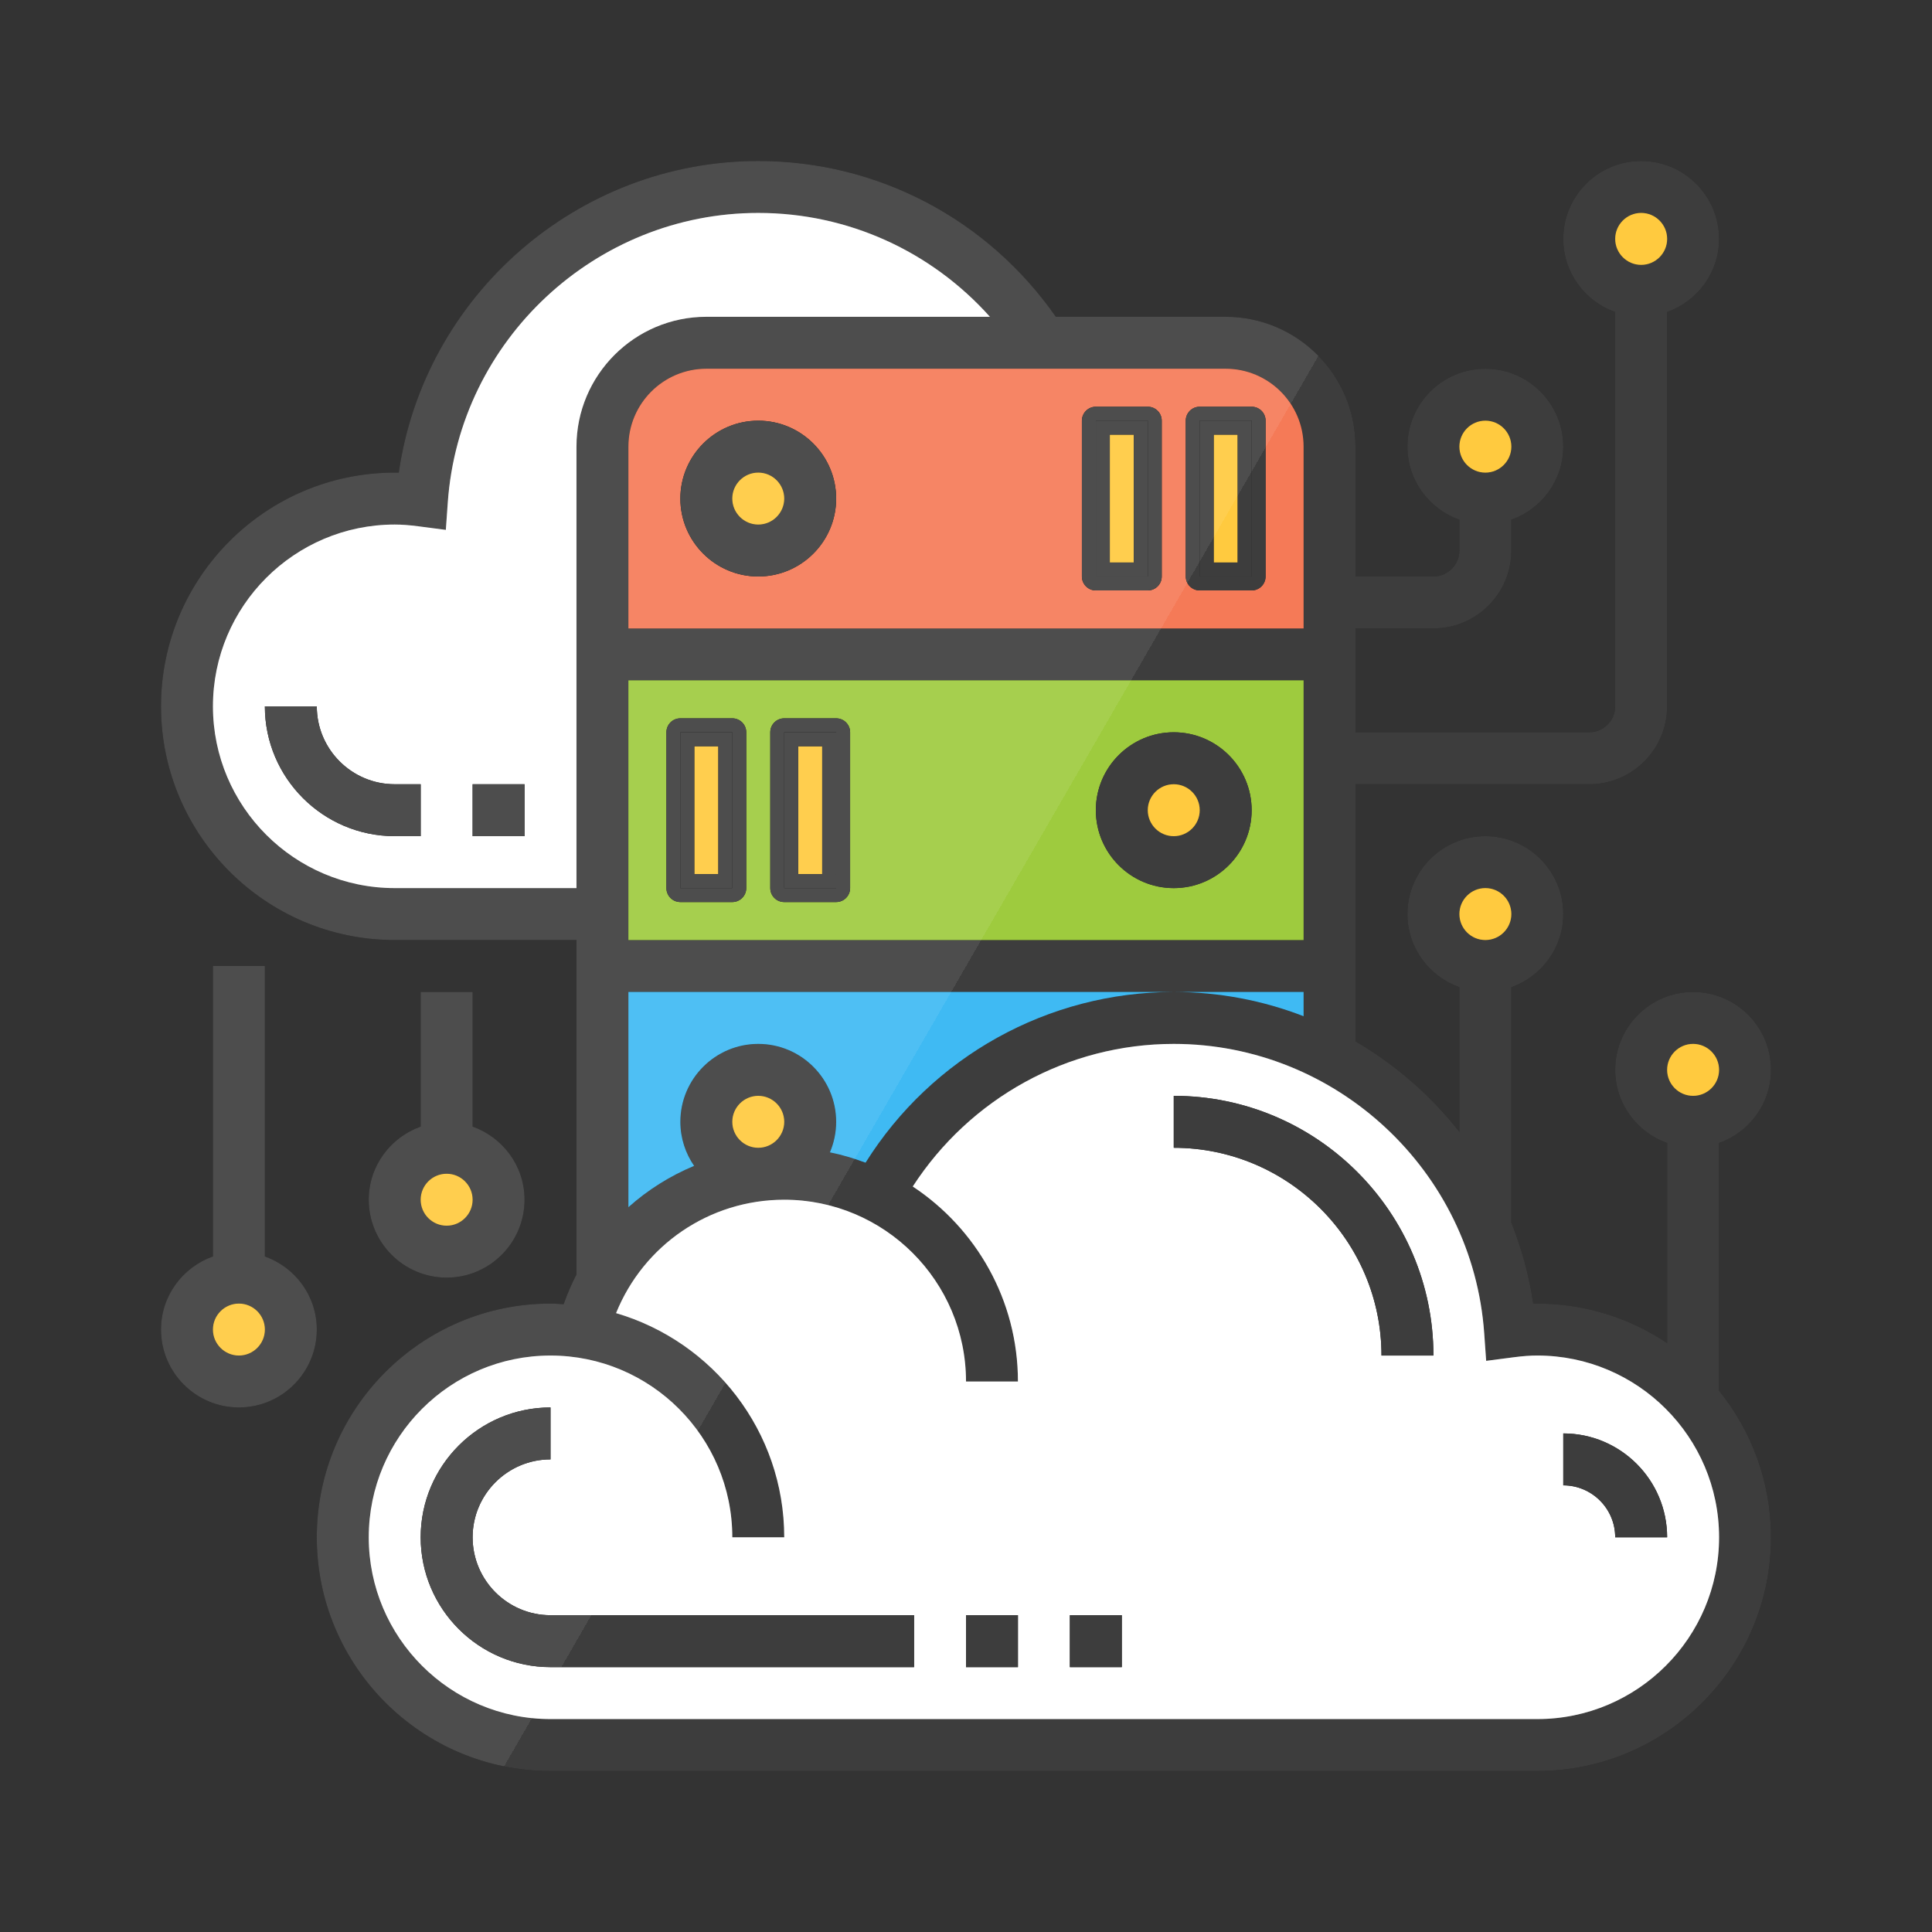 <?xml version="1.0" encoding="UTF-8"?>
<!-- Generator: Adobe Illustrator 16.0.5, SVG Export Plug-In . SVG Version: 6.00 Build 0)  -->
<svg xmlns="http://www.w3.org/2000/svg" xmlns:xlink="http://www.w3.org/1999/xlink" x="0px" y="0px" width="240px" height="240px" viewBox="0 0 240 240" xml:space="preserve">
<rect x="0" y="0" width="240" height="240" fill="#333333" stroke="none"/>
<g id="Layer_14">
</g>
<g id="Layer_55">
</g>
<g id="Layer_54">
</g>
<g id="Layer_60">
</g>
<g id="Layer_70">
</g>
<g id="Layer_61">
</g>
<g id="Layer_62">
</g>
<g id="Layer_63">
</g>
<g id="Layer_64">
</g>
<g id="Layer_65">
</g>
<g id="Layer_66">
</g>
<g id="Layer_67">
</g>
<g id="Layer_52">
</g>
<g id="Layer_52_copy">
</g>
<g id="Layer_50">
</g>
<g id="Layer_51">
</g>
<g id="Layer_22">
</g>
<g id="Layer_4">
</g>
<g id="Layer_2">
</g>
<g id="Layer_12">
</g>
<g id="Layer_25">
</g>
<g id="Layer_10">
</g>
<g id="Layer_12_copy">
</g>
<g id="Layer_11">
</g>
<g id="Layer_10_copy">
</g>
<g id="Layer_13">
</g>
<g id="Layer_15">
</g>
<g id="Layer_16">
</g>
<g id="Layer_17">
	<g id="Layer_18_1_">
	</g>
</g>
<g id="Layer_17_copy">
	<g id="Layer_18_copy">
	</g>
</g>
<g id="Layer_17_copy_2">
	<g id="Layer_18_copy_2">
		<g id="Layer_20_1_">
		</g>
		<g id="Layer_56">
		</g>
	</g>
</g>
<g id="Layer_17_copy_3">
	<g id="Layer_18_copy_3">
	</g>
</g>
<g id="Layer_72">
</g>
<g id="Layer_72_copy">
</g>
<g id="Layer_74">
</g>
<g id="Layer_81">
	<g>
		<path d="M32.903,156.078V120h-6.451v36.078c-3.746,1.335-6.452,4.884-6.452,9.083c0,5.336,4.342,9.678,9.678,9.678    c5.335,0,9.677-4.342,9.677-9.678C39.354,160.962,36.648,157.413,32.903,156.078z M29.678,168.388    c-1.778,0-3.226-1.449-3.226-3.227s1.447-3.226,3.226-3.226c1.776,0,3.226,1.448,3.226,3.226S31.454,168.388,29.678,168.388z"></path>
		
			<linearGradient id="SVGID_1_" gradientUnits="userSpaceOnUse" x1="-34.717" y1="-5004.448" x2="206.078" y2="-5143.472" gradientTransform="matrix(1 0 0 -1 -0.055 -4894.422)">
			<stop offset="0.5" style="stop-color:#FFFFFF"></stop>
			<stop offset="0.5" style="stop-color:#FFFFFF;stop-opacity:0.8"></stop>
		</linearGradient>
		<path opacity="0.3" fill="url(#SVGID_1_)" d="M32.903,156.078V120h-6.451v36.078    c-3.746,1.335-6.452,4.884-6.452,9.083c0,5.336,4.342,9.678,9.678,9.678c5.335,0,9.677-4.342,9.677-9.678    C39.354,160.962,36.648,157.413,32.903,156.078z M29.678,168.388c-1.778,0-3.226-1.449-3.226-3.227s1.447-3.226,3.226-3.226    c1.776,0,3.226,1.448,3.226,3.226S31.454,168.388,29.678,168.388z"></path>
		<path fill="#FFB902" d="M29.678,161.936c-1.778,0-3.226,1.448-3.226,3.226s1.447,3.227,3.226,3.227    c1.776,0,3.226-1.449,3.226-3.227S31.454,161.936,29.678,161.936z"></path>
		
			<linearGradient id="SVGID_2_" gradientUnits="userSpaceOnUse" x1="-42.478" y1="-5017.894" x2="198.317" y2="-5156.917" gradientTransform="matrix(1 0 0 -1 -0.055 -4894.422)">
			<stop offset="0.5" style="stop-color:#FFFFFF"></stop>
			<stop offset="0.5" style="stop-color:#FFFFFF;stop-opacity:0.8"></stop>
		</linearGradient>
		<path opacity="0.3" fill="url(#SVGID_2_)" d="M29.678,161.936c-1.778,0-3.226,1.448-3.226,3.226    s1.447,3.227,3.226,3.227c1.776,0,3.226-1.449,3.226-3.227S31.454,161.936,29.678,161.936z"></path>
		<path d="M52.259,123.226v16.723c-3.746,1.336-6.452,4.885-6.452,9.084c0,5.336,4.342,9.678,9.678,9.678    c5.335,0,9.677-4.342,9.677-9.678c0-4.199-2.707-7.748-6.451-9.084v-16.723H52.259z M55.484,152.258    c-1.778,0-3.226-1.448-3.226-3.226s1.447-3.225,3.226-3.225c1.777,0,3.226,1.447,3.226,3.225S57.262,152.258,55.484,152.258z"></path>
		
			<linearGradient id="SVGID_3_" gradientUnits="userSpaceOnUse" x1="-25.471" y1="-4988.435" x2="215.325" y2="-5127.459" gradientTransform="matrix(1 0 0 -1 -0.055 -4894.422)">
			<stop offset="0.5" style="stop-color:#FFFFFF"></stop>
			<stop offset="0.5" style="stop-color:#FFFFFF;stop-opacity:0.8"></stop>
		</linearGradient>
		<path opacity="0.3" fill="url(#SVGID_3_)" d="M52.259,123.226v16.723    c-3.746,1.336-6.452,4.885-6.452,9.084c0,5.336,4.342,9.678,9.678,9.678c5.335,0,9.677-4.342,9.677-9.678    c0-4.199-2.707-7.748-6.451-9.084v-16.723H52.259z M55.484,152.258c-1.778,0-3.226-1.448-3.226-3.226s1.447-3.225,3.226-3.225    c1.777,0,3.226,1.447,3.226,3.225S57.262,152.258,55.484,152.258z"></path>
		<path fill="#FFB902" d="M55.484,145.808c-1.778,0-3.226,1.447-3.226,3.225s1.447,3.226,3.226,3.226    c1.777,0,3.226-1.448,3.226-3.226S57.262,145.808,55.484,145.808z"></path>
		
			<linearGradient id="SVGID_4_" gradientUnits="userSpaceOnUse" x1="-29.043" y1="-4994.623" x2="211.752" y2="-5133.646" gradientTransform="matrix(1 0 0 -1 -0.055 -4894.422)">
			<stop offset="0.5" style="stop-color:#FFFFFF"></stop>
			<stop offset="0.5" style="stop-color:#FFFFFF;stop-opacity:0.8"></stop>
		</linearGradient>
		<path opacity="0.3" fill="url(#SVGID_4_)" d="M55.484,145.808c-1.778,0-3.226,1.447-3.226,3.225    s1.447,3.226,3.226,3.226c1.777,0,3.226-1.448,3.226-3.226S57.262,145.808,55.484,145.808z"></path>
		<path d="M213.55,141.987c3.744-1.335,6.45-4.884,6.45-9.084c0-5.336-4.341-9.678-9.677-9.678s-9.678,4.342-9.678,9.678    c0,4.2,2.708,7.749,6.452,9.084v24.858c-4.616-3.097-10.165-4.91-16.13-4.91c-0.166,0-0.336,0-0.505,0.003    c-0.505-3.513-1.456-6.871-2.72-10.067v-29.238c3.744-1.336,6.452-4.884,6.452-9.084c0-5.336-4.342-9.678-9.68-9.678    c-5.334,0-9.677,4.342-9.677,9.678c0,4.2,2.707,7.748,6.453,9.084v17.971c-3.55-4.52-7.93-8.342-12.904-11.242V97.42h29.032    c5.336,0,9.678-4.342,9.678-9.677V38.762c3.746-1.336,6.452-4.884,6.452-9.084c0-5.336-4.342-9.678-9.678-9.678    c-5.335,0-9.677,4.342-9.677,9.678c0,4.2,2.706,7.748,6.45,9.084v48.981c0,1.775-1.447,3.225-3.226,3.225h-29.032V78.064h9.678    c5.336,0,9.678-4.342,9.678-9.678v-3.819c3.744-1.336,6.452-4.883,6.452-9.084c0-5.335-4.342-9.677-9.68-9.677    c-5.334,0-9.677,4.342-9.677,9.677c0,4.201,2.707,7.748,6.453,9.084v3.819c0,1.778-1.45,3.226-3.227,3.226h-9.678V55.483    c0-8.893-7.234-16.129-16.129-16.129h-21.093C122.7,27.236,109.049,20,94.193,20C71.71,20,52.69,36.759,49.538,58.712    c-0.17-0.002-0.338-0.002-0.506-0.002C33.026,58.71,20,71.736,20,87.743c0,16.006,13.026,29.031,29.032,29.031h22.58v41.539    c-0.609,1.187-1.145,2.422-1.594,3.706c-0.541-0.032-1.08-0.084-1.632-0.084c-16.007,0-29.032,13.026-29.032,29.032    S52.38,220,68.387,220h122.581C206.976,220,220,206.974,220,190.968c0-6.89-2.425-13.223-6.45-18.206V141.987z M203.872,26.451    c1.777,0,3.226,1.448,3.226,3.227c0,1.776-1.448,3.226-3.226,3.226c-1.778,0-3.227-1.449-3.227-3.226    C200.646,27.899,202.094,26.451,203.872,26.451z M184.516,52.259c1.778,0,3.228,1.447,3.228,3.225s-1.449,3.227-3.228,3.227    c-1.776,0-3.224-1.449-3.224-3.227S182.739,52.259,184.516,52.259z M210.323,129.677c1.777,0,3.227,1.449,3.227,3.227    c0,1.778-1.449,3.226-3.227,3.226s-3.226-1.447-3.226-3.226C207.098,131.126,208.546,129.677,210.323,129.677z M184.516,110.323    c1.778,0,3.228,1.447,3.228,3.226c0,1.777-1.449,3.226-3.228,3.226c-1.776,0-3.224-1.448-3.224-3.226    C181.292,111.771,182.739,110.323,184.516,110.323z M152.259,45.807c5.335,0,9.677,4.342,9.677,9.677v22.581H78.064V55.483    c0-5.335,4.342-9.677,9.679-9.677H152.259z M94.193,129.677c-5.335,0-9.677,4.342-9.677,9.679c0,2.032,0.635,3.916,1.709,5.474    c-3,1.249-5.758,2.984-8.161,5.132v-26.735h67.743h16.128v3.011c-5.024-1.942-10.468-3.011-16.128-3.011    c-15.633,0-30.049,8.062-38.285,21.207c-1.432-0.532-2.903-0.98-4.429-1.284c0.5-1.167,0.777-2.448,0.777-3.793    C103.871,134.019,99.528,129.677,94.193,129.677z M97.42,139.355c0,1.778-1.449,3.226-3.227,3.226    c-1.776,0-3.225-1.447-3.225-3.226c0-1.777,1.448-3.227,3.225-3.227C95.971,136.129,97.42,137.578,97.42,139.355z M78.064,116.774    V84.517h83.871v32.258H78.064z M49.032,110.323c-12.451,0-22.58-10.13-22.58-22.58c0-12.452,10.129-22.582,22.58-22.582    c0.877,0,1.816,0.067,2.959,0.22l3.393,0.442l0.242-3.417c1.423-20.161,18.361-35.955,38.567-35.955    c11.146,0,21.498,4.761,28.781,12.903H87.743c-8.895,0-16.131,7.236-16.131,16.129v54.84H49.032z M190.968,213.549H68.387    c-12.451,0-22.58-10.128-22.58-22.581c0-12.451,10.129-22.58,22.58-22.58c12.452,0,22.582,10.129,22.582,22.58h6.451    c0-13.18-8.839-24.318-20.892-27.848c3.407-8.424,11.562-14.088,20.892-14.088c12.45,0,22.581,10.129,22.581,22.581h6.45    c0-10.113-5.202-19.022-13.066-24.223c7.108-10.962,19.229-17.714,32.423-17.714c20.205,0,37.145,15.795,38.567,35.956    l0.242,3.416l3.394-0.442c1.142-0.151,2.08-0.219,2.957-0.219c12.453,0,22.582,10.129,22.582,22.58    C213.55,203.421,203.421,213.549,190.968,213.549z"></path>
		
			<linearGradient id="SVGID_5_" gradientUnits="userSpaceOnUse" x1="3.043" y1="-4939.048" x2="243.838" y2="-5078.071" gradientTransform="matrix(1 0 0 -1 -0.055 -4894.422)">
			<stop offset="0.5" style="stop-color:#FFFFFF"></stop>
			<stop offset="0.5" style="stop-color:#FFFFFF;stop-opacity:0.8"></stop>
		</linearGradient>
		<path opacity="0.3" fill="url(#SVGID_5_)" d="M213.55,141.987c3.744-1.335,6.45-4.884,6.45-9.084    c0-5.336-4.341-9.678-9.677-9.678s-9.678,4.342-9.678,9.678c0,4.2,2.708,7.749,6.452,9.084v24.858    c-4.616-3.097-10.165-4.91-16.13-4.91c-0.166,0-0.336,0-0.505,0.003c-0.505-3.513-1.456-6.871-2.72-10.067v-29.238    c3.744-1.336,6.452-4.884,6.452-9.084c0-5.336-4.342-9.678-9.68-9.678c-5.334,0-9.677,4.342-9.677,9.678    c0,4.2,2.707,7.748,6.453,9.084v17.971c-3.55-4.52-7.93-8.342-12.904-11.242V97.42h29.032c5.336,0,9.678-4.342,9.678-9.677V38.762    c3.746-1.336,6.452-4.884,6.452-9.084c0-5.336-4.342-9.678-9.678-9.678c-5.335,0-9.677,4.342-9.677,9.678    c0,4.2,2.706,7.748,6.45,9.084v48.981c0,1.775-1.447,3.225-3.226,3.225h-29.032V78.064h9.678c5.336,0,9.678-4.342,9.678-9.678    v-3.819c3.744-1.336,6.452-4.883,6.452-9.084c0-5.335-4.342-9.677-9.68-9.677c-5.334,0-9.677,4.342-9.677,9.677    c0,4.201,2.707,7.748,6.453,9.084v3.819c0,1.778-1.45,3.226-3.227,3.226h-9.678V55.483c0-8.893-7.234-16.129-16.129-16.129    h-21.093C122.7,27.236,109.049,20,94.193,20C71.71,20,52.69,36.759,49.538,58.712c-0.17-0.002-0.338-0.002-0.506-0.002    C33.026,58.71,20,71.736,20,87.743c0,16.006,13.026,29.031,29.032,29.031h22.58v41.539c-0.609,1.187-1.145,2.422-1.594,3.706    c-0.541-0.032-1.08-0.084-1.632-0.084c-16.007,0-29.032,13.026-29.032,29.032S52.38,220,68.387,220h122.581    C206.976,220,220,206.974,220,190.968c0-6.89-2.425-13.223-6.45-18.206V141.987z M203.872,26.451c1.777,0,3.226,1.448,3.226,3.227    c0,1.776-1.448,3.226-3.226,3.226c-1.778,0-3.227-1.449-3.227-3.226C200.646,27.899,202.094,26.451,203.872,26.451z     M184.516,52.259c1.778,0,3.228,1.447,3.228,3.225s-1.449,3.227-3.228,3.227c-1.776,0-3.224-1.449-3.224-3.227    S182.739,52.259,184.516,52.259z M210.323,129.677c1.777,0,3.227,1.449,3.227,3.227c0,1.778-1.449,3.226-3.227,3.226    s-3.226-1.447-3.226-3.226C207.098,131.126,208.546,129.677,210.323,129.677z M184.516,110.323c1.778,0,3.228,1.447,3.228,3.226    c0,1.777-1.449,3.226-3.228,3.226c-1.776,0-3.224-1.448-3.224-3.226C181.292,111.771,182.739,110.323,184.516,110.323z     M152.259,45.807c5.335,0,9.677,4.342,9.677,9.677v22.581H78.064V55.483c0-5.335,4.342-9.677,9.679-9.677H152.259z     M94.193,129.677c-5.335,0-9.677,4.342-9.677,9.679c0,2.032,0.635,3.916,1.709,5.474c-3,1.249-5.758,2.984-8.161,5.132v-26.735    h67.743h16.128v3.011c-5.024-1.942-10.468-3.011-16.128-3.011c-15.633,0-30.049,8.062-38.285,21.207    c-1.432-0.532-2.903-0.98-4.429-1.284c0.5-1.167,0.777-2.448,0.777-3.793C103.871,134.019,99.528,129.677,94.193,129.677z     M97.42,139.355c0,1.778-1.449,3.226-3.227,3.226c-1.776,0-3.225-1.447-3.225-3.226c0-1.777,1.448-3.227,3.225-3.227    C95.971,136.129,97.42,137.578,97.42,139.355z M78.064,116.774V84.517h83.871v32.258H78.064z M49.032,110.323    c-12.451,0-22.58-10.13-22.58-22.58c0-12.452,10.129-22.582,22.58-22.582c0.877,0,1.816,0.067,2.959,0.22l3.393,0.442l0.242-3.417    c1.423-20.161,18.361-35.955,38.567-35.955c11.146,0,21.498,4.761,28.781,12.903H87.743c-8.895,0-16.131,7.236-16.131,16.129    v54.84H49.032z M190.968,213.549H68.387c-12.451,0-22.58-10.128-22.58-22.581c0-12.451,10.129-22.58,22.58-22.58    c12.452,0,22.582,10.129,22.582,22.58h6.451c0-13.18-8.839-24.318-20.892-27.848c3.407-8.424,11.562-14.088,20.892-14.088    c12.45,0,22.581,10.129,22.581,22.581h6.45c0-10.113-5.202-19.022-13.066-24.223c7.108-10.962,19.229-17.714,32.423-17.714    c20.205,0,37.145,15.795,38.567,35.956l0.242,3.416l3.394-0.442c1.142-0.151,2.08-0.219,2.957-0.219    c12.453,0,22.582,10.129,22.582,22.58C213.55,203.421,203.421,213.549,190.968,213.549z"></path>
		<path fill="#FFB902" d="M184.516,116.774c1.778,0,3.228-1.448,3.228-3.226c0-1.778-1.449-3.226-3.228-3.226    c-1.776,0-3.224,1.447-3.224,3.226C181.292,115.326,182.739,116.774,184.516,116.774z"></path>
		
			<linearGradient id="SVGID_6_" gradientUnits="userSpaceOnUse" x1="18.58" y1="-4912.137" x2="259.375" y2="-5051.16" gradientTransform="matrix(1 0 0 -1 -0.055 -4894.422)">
			<stop offset="0.5" style="stop-color:#FFFFFF"></stop>
			<stop offset="0.5" style="stop-color:#FFFFFF;stop-opacity:0.8"></stop>
		</linearGradient>
		<path opacity="0.3" fill="url(#SVGID_6_)" d="M184.516,116.774c1.778,0,3.228-1.448,3.228-3.226    c0-1.778-1.449-3.226-3.228-3.226c-1.776,0-3.224,1.447-3.224,3.226C181.292,115.326,182.739,116.774,184.516,116.774z"></path>
		<path fill="#FFB902" d="M203.872,32.903c1.777,0,3.226-1.449,3.226-3.226c0-1.778-1.448-3.227-3.226-3.227    c-1.778,0-3.227,1.448-3.227,3.227C200.646,31.454,202.094,32.903,203.872,32.903z"></path>
		
			<linearGradient id="SVGID_7_" gradientUnits="userSpaceOnUse" x1="59.736" y1="-4840.852" x2="300.532" y2="-4979.876" gradientTransform="matrix(1 0 0 -1 -0.055 -4894.422)">
			<stop offset="0.5" style="stop-color:#FFFFFF"></stop>
			<stop offset="0.5" style="stop-color:#FFFFFF;stop-opacity:0.8"></stop>
		</linearGradient>
		<path opacity="0.3" fill="url(#SVGID_7_)" d="M203.872,32.903c1.777,0,3.226-1.449,3.226-3.226    c0-1.778-1.448-3.227-3.226-3.227c-1.778,0-3.227,1.448-3.227,3.227C200.646,31.454,202.094,32.903,203.872,32.903z"></path>
		<path fill="#FFB902" d="M184.516,58.71c1.778,0,3.228-1.449,3.228-3.227s-1.449-3.225-3.228-3.225    c-1.776,0-3.224,1.447-3.224,3.225S182.739,58.71,184.516,58.71z"></path>
		
			<linearGradient id="SVGID_8_" gradientUnits="userSpaceOnUse" x1="43.723" y1="-4868.588" x2="284.518" y2="-5007.611" gradientTransform="matrix(1 0 0 -1 -0.055 -4894.422)">
			<stop offset="0.5" style="stop-color:#FFFFFF"></stop>
			<stop offset="0.5" style="stop-color:#FFFFFF;stop-opacity:0.8"></stop>
		</linearGradient>
		<path opacity="0.3" fill="url(#SVGID_8_)" d="M184.516,58.71c1.778,0,3.228-1.449,3.228-3.227    s-1.449-3.225-3.228-3.225c-1.776,0-3.224,1.447-3.224,3.225S182.739,58.71,184.516,58.71z"></path>
		<path fill="#FFB902" d="M210.323,136.129c1.777,0,3.227-1.447,3.227-3.226c0-1.777-1.449-3.227-3.227-3.227    s-3.226,1.449-3.226,3.227C207.098,134.682,208.546,136.129,210.323,136.129z"></path>
		
			<linearGradient id="SVGID_9_" gradientUnits="userSpaceOnUse" x1="16.65" y1="-4915.477" x2="257.446" y2="-5054.501" gradientTransform="matrix(1 0 0 -1 -0.055 -4894.422)">
			<stop offset="0.5" style="stop-color:#FFFFFF"></stop>
			<stop offset="0.5" style="stop-color:#FFFFFF;stop-opacity:0.8"></stop>
		</linearGradient>
		<path opacity="0.3" fill="url(#SVGID_9_)" d="M210.323,136.129c1.777,0,3.227-1.447,3.227-3.226    c0-1.777-1.449-3.227-3.227-3.227s-3.226,1.449-3.226,3.227C207.098,134.682,208.546,136.129,210.323,136.129z"></path>
		<path fill="#02A4EF" d="M107.522,144.433c8.236-13.145,22.652-21.207,38.285-21.207H78.064v26.735    c2.403-2.147,5.161-3.883,8.161-5.132c-1.074-1.558-1.709-3.441-1.709-5.474c0-5.337,4.342-9.679,9.677-9.679    s9.678,4.342,9.678,9.679c0,1.345-0.277,2.626-0.777,3.793C104.619,143.452,106.091,143.9,107.522,144.433z"></path>
		
			<linearGradient id="SVGID_10_" gradientUnits="userSpaceOnUse" x1="-9.544" y1="-4960.849" x2="231.251" y2="-5099.872" gradientTransform="matrix(1 0 0 -1 -0.055 -4894.422)">
			<stop offset="0.5" style="stop-color:#FFFFFF"></stop>
			<stop offset="0.5" style="stop-color:#FFFFFF;stop-opacity:0.8"></stop>
		</linearGradient>
		<path opacity="0.3" fill="url(#SVGID_10_)" d="M107.522,144.433    c8.236-13.145,22.652-21.207,38.285-21.207H78.064v26.735c2.403-2.147,5.161-3.883,8.161-5.132    c-1.074-1.558-1.709-3.441-1.709-5.474c0-5.337,4.342-9.679,9.677-9.679s9.678,4.342,9.678,9.679c0,1.345-0.277,2.626-0.777,3.793    C104.619,143.452,106.091,143.9,107.522,144.433z"></path>
		<path fill="#02A4EF" d="M161.936,123.226h-16.128c5.66,0,11.104,1.068,16.128,3.011V123.226z"></path>
		
			<linearGradient id="SVGID_11_" gradientUnits="userSpaceOnUse" x1="6.729" y1="-4932.664" x2="247.524" y2="-5071.688" gradientTransform="matrix(1 0 0 -1 -0.055 -4894.422)">
			<stop offset="0.5" style="stop-color:#FFFFFF"></stop>
			<stop offset="0.5" style="stop-color:#FFFFFF;stop-opacity:0.8"></stop>
		</linearGradient>
		<path opacity="0.3" fill="url(#SVGID_11_)" d="M161.936,123.226h-16.128    c5.66,0,11.104,1.068,16.128,3.011V123.226z"></path>
		<path fill="#FFB902" d="M90.969,139.355c0,1.778,1.448,3.226,3.225,3.226c1.777,0,3.227-1.447,3.227-3.226    c0-1.777-1.449-3.227-3.227-3.227C92.417,136.129,90.969,137.578,90.969,139.355z"></path>
		
			<linearGradient id="SVGID_12_" gradientUnits="userSpaceOnUse" x1="-15.176" y1="-4970.602" x2="225.619" y2="-5109.626" gradientTransform="matrix(1 0 0 -1 -0.055 -4894.422)">
			<stop offset="0.5" style="stop-color:#FFFFFF"></stop>
			<stop offset="0.5" style="stop-color:#FFFFFF;stop-opacity:0.8"></stop>
		</linearGradient>
		<path opacity="0.3" fill="url(#SVGID_12_)" d="M90.969,139.355c0,1.778,1.448,3.226,3.225,3.226    c1.777,0,3.227-1.447,3.227-3.226c0-1.777-1.449-3.227-3.227-3.227C92.417,136.129,90.969,137.578,90.969,139.355z"></path>
		<path fill="#80BA01" d="M161.936,84.517H78.064v32.258h83.871V84.517z M92.702,110.323c0,0.957-0.777,1.733-1.733,1.733h-6.452    c-0.959,0-1.734-0.776-1.734-1.733V90.968c0-0.958,0.775-1.734,1.734-1.734h6.452c0.956,0,1.733,0.776,1.733,1.734V110.323z     M105.604,110.323c0,0.957-0.775,1.733-1.733,1.733H97.42c-0.958,0-1.734-0.776-1.734-1.733V90.968    c0-0.958,0.776-1.734,1.734-1.734h6.451c0.958,0,1.733,0.776,1.733,1.734V110.323z M145.808,110.323    c-5.336,0-9.679-4.342-9.679-9.678s4.343-9.678,9.679-9.678c5.334,0,9.676,4.342,9.676,9.678S151.142,110.323,145.808,110.323z"></path>
		
			<linearGradient id="SVGID_13_" gradientUnits="userSpaceOnUse" x1="8.037" y1="-4930.396" x2="248.832" y2="-5069.42" gradientTransform="matrix(1 0 0 -1 -0.055 -4894.422)">
			<stop offset="0.5" style="stop-color:#FFFFFF"></stop>
			<stop offset="0.5" style="stop-color:#FFFFFF;stop-opacity:0.8"></stop>
		</linearGradient>
		<path opacity="0.3" fill="url(#SVGID_13_)" d="M161.936,84.517H78.064v32.258h83.871V84.517z     M92.702,110.323c0,0.957-0.777,1.733-1.733,1.733h-6.452c-0.959,0-1.734-0.776-1.734-1.733V90.968    c0-0.958,0.775-1.734,1.734-1.734h6.452c0.956,0,1.733,0.776,1.733,1.734V110.323z M105.604,110.323    c0,0.957-0.775,1.733-1.733,1.733H97.42c-0.958,0-1.734-0.776-1.734-1.733V90.968c0-0.958,0.776-1.734,1.734-1.734h6.451    c0.958,0,1.733,0.776,1.733,1.734V110.323z M145.808,110.323c-5.336,0-9.679-4.342-9.679-9.678s4.343-9.678,9.679-9.678    c5.334,0,9.676,4.342,9.676,9.678S151.142,110.323,145.808,110.323z"></path>
		<path fill="#F25022" d="M78.064,55.483v22.581h83.871V55.483c0-5.335-4.342-9.677-9.677-9.677H87.743    C82.406,45.807,78.064,50.148,78.064,55.483z M147.299,52.259c0-0.959,0.776-1.734,1.734-1.734h6.45    c0.959,0,1.734,0.775,1.734,1.734v19.354c0,0.959-0.775,1.734-1.734,1.734h-6.45c-0.958,0-1.734-0.775-1.734-1.734V52.259z     M134.396,52.259c0-0.959,0.777-1.734,1.733-1.734h6.452c0.959,0,1.734,0.775,1.734,1.734v19.354c0,0.959-0.775,1.734-1.734,1.734    h-6.452c-0.956,0-1.733-0.775-1.733-1.734V52.259z M103.871,61.936c0,5.335-4.343,9.677-9.678,9.677s-9.677-4.342-9.677-9.677    s4.342-9.677,9.677-9.677S103.871,56.601,103.871,61.936z"></path>
		
			<linearGradient id="SVGID_14_" gradientUnits="userSpaceOnUse" x1="23.914" y1="-4902.898" x2="264.709" y2="-5041.922" gradientTransform="matrix(1 0 0 -1 -0.055 -4894.422)">
			<stop offset="0.5" style="stop-color:#FFFFFF"></stop>
			<stop offset="0.5" style="stop-color:#FFFFFF;stop-opacity:0.8"></stop>
		</linearGradient>
		<path opacity="0.3" fill="url(#SVGID_14_)" d="M78.064,55.483v22.581h83.871V55.483    c0-5.335-4.342-9.677-9.677-9.677H87.743C82.406,45.807,78.064,50.148,78.064,55.483z M147.299,52.259    c0-0.959,0.776-1.734,1.734-1.734h6.45c0.959,0,1.734,0.775,1.734,1.734v19.354c0,0.959-0.775,1.734-1.734,1.734h-6.45    c-0.958,0-1.734-0.775-1.734-1.734V52.259z M134.396,52.259c0-0.959,0.777-1.734,1.733-1.734h6.452    c0.959,0,1.734,0.775,1.734,1.734v19.354c0,0.959-0.775,1.734-1.734,1.734h-6.452c-0.956,0-1.733-0.775-1.733-1.734V52.259z     M103.871,61.936c0,5.335-4.343,9.677-9.678,9.677s-9.677-4.342-9.677-9.677s4.342-9.677,9.677-9.677    S103.871,56.601,103.871,61.936z"></path>
		<path fill="#FFFFFF" d="M71.612,55.483c0-8.893,7.236-16.129,16.131-16.129h35.231c-7.283-8.143-17.636-12.903-28.781-12.903    c-20.206,0-37.145,15.794-38.567,35.955l-0.242,3.417l-3.393-0.442c-1.143-0.152-2.082-0.22-2.959-0.22    c-12.451,0-22.58,10.13-22.58,22.582c0,12.45,10.129,22.58,22.58,22.58h22.58V55.483z M52.259,103.871h-3.227    c-8.894,0-16.129-7.236-16.129-16.128h6.451c0,5.335,4.342,9.677,9.678,9.677h3.227V103.871z M65.161,103.871H58.71V97.42h6.451    V103.871z"></path>
		
			<linearGradient id="SVGID_15_" gradientUnits="userSpaceOnUse" x1="10.445" y1="-4926.226" x2="251.24" y2="-5065.249" gradientTransform="matrix(1 0 0 -1 -0.055 -4894.422)">
			<stop offset="0.5" style="stop-color:#FFFFFF"></stop>
			<stop offset="0.5" style="stop-color:#FFFFFF;stop-opacity:0.8"></stop>
		</linearGradient>
		<path opacity="0.3" fill="url(#SVGID_15_)" d="M71.612,55.483c0-8.893,7.236-16.129,16.131-16.129    h35.231c-7.283-8.143-17.636-12.903-28.781-12.903c-20.206,0-37.145,15.794-38.567,35.955l-0.242,3.417l-3.393-0.442    c-1.143-0.152-2.082-0.22-2.959-0.22c-12.451,0-22.58,10.13-22.58,22.582c0,12.45,10.129,22.58,22.58,22.58h22.58V55.483z     M52.259,103.871h-3.227c-8.894,0-16.129-7.236-16.129-16.128h6.451c0,5.335,4.342,9.677,9.678,9.677h3.227V103.871z     M65.161,103.871H58.71V97.42h6.451V103.871z"></path>
		<path fill="#FFFFFF" d="M190.968,168.388c-0.877,0-1.815,0.067-2.957,0.219l-3.394,0.442l-0.242-3.416    c-1.423-20.161-18.362-35.956-38.567-35.956c-13.194,0-25.314,6.752-32.423,17.714c7.864,5.2,13.066,14.109,13.066,24.223h-6.45    c0-12.452-10.131-22.581-22.581-22.581c-9.329,0-17.484,5.664-20.892,14.088c12.053,3.529,20.892,14.668,20.892,27.848h-6.451    c0-12.451-10.13-22.58-22.582-22.58c-12.451,0-22.58,10.129-22.58,22.58c0,12.453,10.129,22.581,22.58,22.581h122.581    c12.453,0,22.582-10.128,22.582-22.581C213.55,178.517,203.421,168.388,190.968,168.388z M113.549,207.097H68.387    c-8.893,0-16.128-7.235-16.128-16.129c0-8.893,7.235-16.129,16.128-16.129v6.451c-5.335,0-9.677,4.343-9.677,9.678    c0,5.336,4.342,9.678,9.677,9.678h45.162V207.097z M126.451,207.097h-6.45v-6.451h6.45V207.097z M139.355,207.097h-6.452v-6.451    h6.452V207.097z M171.613,168.388c0-14.229-11.578-25.807-25.806-25.807v-6.452c17.787,0,32.258,14.472,32.258,32.259H171.613z     M200.646,190.968c0-3.557-2.894-6.451-6.45-6.451v-6.452c7.116,0,12.902,5.788,12.902,12.903H200.646z"></path>
		
			<linearGradient id="SVGID_16_" gradientUnits="userSpaceOnUse" x1="-25.387" y1="-4988.29" x2="215.409" y2="-5127.314" gradientTransform="matrix(1 0 0 -1 -0.055 -4894.422)">
			<stop offset="0.5" style="stop-color:#FFFFFF"></stop>
			<stop offset="0.5" style="stop-color:#FFFFFF;stop-opacity:0.8"></stop>
		</linearGradient>
		<path opacity="0.3" fill="url(#SVGID_16_)" d="M190.968,168.388c-0.877,0-1.815,0.067-2.957,0.219    l-3.394,0.442l-0.242-3.416c-1.423-20.161-18.362-35.956-38.567-35.956c-13.194,0-25.314,6.752-32.423,17.714    c7.864,5.2,13.066,14.109,13.066,24.223h-6.45c0-12.452-10.131-22.581-22.581-22.581c-9.329,0-17.484,5.664-20.892,14.088    c12.053,3.529,20.892,14.668,20.892,27.848h-6.451c0-12.451-10.13-22.58-22.582-22.58c-12.451,0-22.58,10.129-22.58,22.58    c0,12.453,10.129,22.581,22.58,22.581h122.581c12.453,0,22.582-10.128,22.582-22.581    C213.55,178.517,203.421,168.388,190.968,168.388z M113.549,207.097H68.387c-8.893,0-16.128-7.235-16.128-16.129    c0-8.893,7.235-16.129,16.128-16.129v6.451c-5.335,0-9.677,4.343-9.677,9.678c0,5.336,4.342,9.678,9.677,9.678h45.162V207.097z     M126.451,207.097h-6.45v-6.451h6.45V207.097z M139.355,207.097h-6.452v-6.451h6.452V207.097z M171.613,168.388    c0-14.229-11.578-25.807-25.806-25.807v-6.452c17.787,0,32.258,14.472,32.258,32.259H171.613z M200.646,190.968    c0-3.557-2.894-6.451-6.45-6.451v-6.452c7.116,0,12.902,5.788,12.902,12.903H200.646z"></path>
		<path d="M145.808,136.129v6.452c14.228,0,25.806,11.577,25.806,25.807h6.452C178.065,150.601,163.595,136.129,145.808,136.129z"></path>
		
			<linearGradient id="SVGID_17_" gradientUnits="userSpaceOnUse" x1="-3.555" y1="-4950.475" x2="237.24" y2="-5089.498" gradientTransform="matrix(1 0 0 -1 -0.055 -4894.422)">
			<stop offset="0.5" style="stop-color:#FFFFFF"></stop>
			<stop offset="0.5" style="stop-color:#FFFFFF;stop-opacity:0.8"></stop>
		</linearGradient>
		<path opacity="0.3" fill="url(#SVGID_17_)" d="M145.808,136.129v6.452    c14.228,0,25.806,11.577,25.806,25.807h6.452C178.065,150.601,163.595,136.129,145.808,136.129z"></path>
		<path d="M58.71,190.968c0-5.335,4.342-9.678,9.677-9.678v-6.451c-8.893,0-16.128,7.236-16.128,16.129    c0,8.894,7.235,16.129,16.128,16.129h45.162v-6.451H68.387C63.052,200.646,58.71,196.304,58.71,190.968z"></path>
		
			<linearGradient id="SVGID_18_" gradientUnits="userSpaceOnUse" x1="-44.457" y1="-5021.32" x2="196.338" y2="-5160.344" gradientTransform="matrix(1 0 0 -1 -0.055 -4894.422)">
			<stop offset="0.5" style="stop-color:#FFFFFF"></stop>
			<stop offset="0.5" style="stop-color:#FFFFFF;stop-opacity:0.8"></stop>
		</linearGradient>
		<path opacity="0.3" fill="url(#SVGID_18_)" d="M58.71,190.968c0-5.335,4.342-9.678,9.677-9.678    v-6.451c-8.893,0-16.128,7.236-16.128,16.129c0,8.894,7.235,16.129,16.128,16.129h45.162v-6.451H68.387    C63.052,200.646,58.71,196.304,58.71,190.968z"></path>
		<rect x="120.001" y="200.646" width="6.45" height="6.451"></rect>
		
			<linearGradient id="SVGID_19_" gradientUnits="userSpaceOnUse" x1="-35.853" y1="-5006.417" x2="204.942" y2="-5145.44" gradientTransform="matrix(1 0 0 -1 -0.055 -4894.422)">
			<stop offset="0.5" style="stop-color:#FFFFFF"></stop>
			<stop offset="0.5" style="stop-color:#FFFFFF;stop-opacity:0.8"></stop>
		</linearGradient>
		<rect x="120.001" y="200.646" opacity="0.3" fill="url(#SVGID_19_)" width="6.45" height="6.451"></rect>
		<rect x="132.903" y="200.646" width="6.452" height="6.451"></rect>
		
			<linearGradient id="SVGID_20_" gradientUnits="userSpaceOnUse" x1="-32.627" y1="-5000.83" x2="208.168" y2="-5139.854" gradientTransform="matrix(1 0 0 -1 -0.055 -4894.422)">
			<stop offset="0.5" style="stop-color:#FFFFFF"></stop>
			<stop offset="0.5" style="stop-color:#FFFFFF;stop-opacity:0.8"></stop>
		</linearGradient>
		<rect x="132.903" y="200.646" opacity="0.3" fill="url(#SVGID_20_)" width="6.452" height="6.451"></rect>
		<path d="M194.195,178.064v6.452c3.557,0,6.45,2.895,6.45,6.451h6.452C207.098,183.853,201.312,178.064,194.195,178.064z"></path>
		
			<linearGradient id="SVGID_21_" gradientUnits="userSpaceOnUse" x1="-8.492" y1="-4959.027" x2="232.303" y2="-5098.051" gradientTransform="matrix(1 0 0 -1 -0.055 -4894.422)">
			<stop offset="0.5" style="stop-color:#FFFFFF"></stop>
			<stop offset="0.5" style="stop-color:#FFFFFF;stop-opacity:0.8"></stop>
		</linearGradient>
		<path opacity="0.3" fill="url(#SVGID_21_)" d="M194.195,178.064v6.452c3.557,0,6.45,2.895,6.45,6.451    h6.452C207.098,183.853,201.312,178.064,194.195,178.064z"></path>
		<path d="M39.354,87.743h-6.451c0,8.892,7.235,16.128,16.129,16.128h3.227V97.42h-3.227C43.696,97.42,39.354,93.078,39.354,87.743z    "></path>
		
			<linearGradient id="SVGID_22_" gradientUnits="userSpaceOnUse" x1="-9.357" y1="-4960.526" x2="231.438" y2="-5099.55" gradientTransform="matrix(1 0 0 -1 -0.055 -4894.422)">
			<stop offset="0.5" style="stop-color:#FFFFFF"></stop>
			<stop offset="0.5" style="stop-color:#FFFFFF;stop-opacity:0.8"></stop>
		</linearGradient>
		<path opacity="0.3" fill="url(#SVGID_22_)" d="M39.354,87.743h-6.451    c0,8.892,7.235,16.128,16.129,16.128h3.227V97.42h-3.227C43.696,97.42,39.354,93.078,39.354,87.743z"></path>
		<rect x="58.71" y="97.42" width="6.451" height="6.451"></rect>
		
			<linearGradient id="SVGID_23_" gradientUnits="userSpaceOnUse" x1="-6.479" y1="-4955.538" x2="234.317" y2="-5094.561" gradientTransform="matrix(1 0 0 -1 -0.055 -4894.422)">
			<stop offset="0.5" style="stop-color:#FFFFFF"></stop>
			<stop offset="0.5" style="stop-color:#FFFFFF;stop-opacity:0.8"></stop>
		</linearGradient>
		<rect x="58.71" y="97.42" opacity="0.3" fill="url(#SVGID_23_)" width="6.451" height="6.451"></rect>
		<path d="M84.517,61.936c0,5.335,4.342,9.677,9.677,9.677s9.678-4.342,9.678-9.677s-4.343-9.677-9.678-9.677    S84.517,56.601,84.517,61.936z M94.193,58.71c1.777,0,3.227,1.448,3.227,3.226s-1.449,3.226-3.227,3.226    c-1.776,0-3.225-1.448-3.225-3.226S92.417,58.71,94.193,58.71z"></path>
		
			<linearGradient id="SVGID_24_" gradientUnits="userSpaceOnUse" x1="18.348" y1="-4912.538" x2="259.143" y2="-5051.561" gradientTransform="matrix(1 0 0 -1 -0.055 -4894.422)">
			<stop offset="0.5" style="stop-color:#FFFFFF"></stop>
			<stop offset="0.5" style="stop-color:#FFFFFF;stop-opacity:0.8"></stop>
		</linearGradient>
		<path opacity="0.3" fill="url(#SVGID_24_)" d="M84.517,61.936c0,5.335,4.342,9.677,9.677,9.677    s9.678-4.342,9.678-9.677s-4.343-9.677-9.678-9.677S84.517,56.601,84.517,61.936z M94.193,58.71c1.777,0,3.227,1.448,3.227,3.226    s-1.449,3.226-3.227,3.226c-1.776,0-3.225-1.448-3.225-3.226S92.417,58.71,94.193,58.71z"></path>
		<path fill="#FFB902" d="M94.193,65.161c1.777,0,3.227-1.448,3.227-3.226s-1.449-3.226-3.227-3.226    c-1.776,0-3.225,1.448-3.225,3.226S92.417,65.161,94.193,65.161z"></path>
		
			<linearGradient id="SVGID_25_" gradientUnits="userSpaceOnUse" x1="18.348" y1="-4912.538" x2="259.143" y2="-5051.561" gradientTransform="matrix(1 0 0 -1 -0.055 -4894.422)">
			<stop offset="0.5" style="stop-color:#FFFFFF"></stop>
			<stop offset="0.5" style="stop-color:#FFFFFF;stop-opacity:0.8"></stop>
		</linearGradient>
		<path opacity="0.3" fill="url(#SVGID_25_)" d="M94.193,65.161c1.777,0,3.227-1.448,3.227-3.226    s-1.449-3.226-3.227-3.226c-1.776,0-3.225,1.448-3.225,3.226S92.417,65.161,94.193,65.161z"></path>
		<rect x="150.768" y="53.992" fill="#FFB902" width="2.981" height="15.886"></rect>
		
			<linearGradient id="SVGID_26_" gradientUnits="userSpaceOnUse" x1="32.865" y1="-4887.395" x2="273.661" y2="-5026.418" gradientTransform="matrix(1 0 0 -1 -0.055 -4894.422)">
			<stop offset="0.5" style="stop-color:#FFFFFF"></stop>
			<stop offset="0.5" style="stop-color:#FFFFFF;stop-opacity:0.8"></stop>
		</linearGradient>
		<rect x="150.768" y="53.992" opacity="0.3" fill="url(#SVGID_26_)" width="2.981" height="15.886"></rect>
		<path d="M149.033,73.347h6.45c0.959,0,1.734-0.775,1.734-1.734V52.259c0-0.959-0.775-1.734-1.734-1.734h-6.45    c-0.958,0-1.734,0.775-1.734,1.734v19.354C147.299,72.571,148.075,73.347,149.033,73.347z M149.033,52.259h6.45v19.354h-6.45    V52.259z"></path>
		
			<linearGradient id="SVGID_27_" gradientUnits="userSpaceOnUse" x1="32.865" y1="-4887.395" x2="273.661" y2="-5026.418" gradientTransform="matrix(1 0 0 -1 -0.055 -4894.422)">
			<stop offset="0.5" style="stop-color:#FFFFFF"></stop>
			<stop offset="0.5" style="stop-color:#FFFFFF;stop-opacity:0.8"></stop>
		</linearGradient>
		<path opacity="0.3" fill="url(#SVGID_27_)" d="M149.033,73.347h6.45c0.959,0,1.734-0.775,1.734-1.734    V52.259c0-0.959-0.775-1.734-1.734-1.734h-6.45c-0.958,0-1.734,0.775-1.734,1.734v19.354    C147.299,72.571,148.075,73.347,149.033,73.347z M149.033,52.259h6.45v19.354h-6.45V52.259z"></path>
		<path d="M155.483,52.259h-6.45v19.354h6.45V52.259z M153.749,69.878h-2.981V53.992h2.981V69.878z"></path>
		
			<linearGradient id="SVGID_28_" gradientUnits="userSpaceOnUse" x1="32.865" y1="-4887.395" x2="273.661" y2="-5026.418" gradientTransform="matrix(1 0 0 -1 -0.055 -4894.422)">
			<stop offset="0.5" style="stop-color:#FFFFFF"></stop>
			<stop offset="0.5" style="stop-color:#FFFFFF;stop-opacity:0.8"></stop>
		</linearGradient>
		<path opacity="0.3" fill="url(#SVGID_28_)" d="M155.483,52.259h-6.45v19.354h6.45V52.259z     M153.749,69.878h-2.981V53.992h2.981V69.878z"></path>
		<rect x="137.863" y="53.992" fill="#FFB902" width="2.983" height="15.886"></rect>
		
			<linearGradient id="SVGID_29_" gradientUnits="userSpaceOnUse" x1="29.639" y1="-4892.982" x2="270.434" y2="-5032.006" gradientTransform="matrix(1 0 0 -1 -0.055 -4894.422)">
			<stop offset="0.5" style="stop-color:#FFFFFF"></stop>
			<stop offset="0.5" style="stop-color:#FFFFFF;stop-opacity:0.8"></stop>
		</linearGradient>
		<rect x="137.863" y="53.992" opacity="0.3" fill="url(#SVGID_29_)" width="2.983" height="15.886"></rect>
		<path d="M136.129,73.347h6.452c0.959,0,1.734-0.775,1.734-1.734V52.259c0-0.959-0.775-1.734-1.734-1.734h-6.452    c-0.956,0-1.733,0.775-1.733,1.734v19.354C134.396,72.571,135.173,73.347,136.129,73.347z M136.129,52.259h6.452v19.354h-6.452    V52.259z"></path>
		
			<linearGradient id="SVGID_30_" gradientUnits="userSpaceOnUse" x1="29.639" y1="-4892.981" x2="270.434" y2="-5032.005" gradientTransform="matrix(1 0 0 -1 -0.055 -4894.422)">
			<stop offset="0.5" style="stop-color:#FFFFFF"></stop>
			<stop offset="0.5" style="stop-color:#FFFFFF;stop-opacity:0.8"></stop>
		</linearGradient>
		<path opacity="0.3" fill="url(#SVGID_30_)" d="M136.129,73.347h6.452    c0.959,0,1.734-0.775,1.734-1.734V52.259c0-0.959-0.775-1.734-1.734-1.734h-6.452c-0.956,0-1.733,0.775-1.733,1.734v19.354    C134.396,72.571,135.173,73.347,136.129,73.347z M136.129,52.259h6.452v19.354h-6.452V52.259z"></path>
		<path d="M142.581,52.259h-6.452v19.354h6.452V52.259z M140.847,69.878h-2.983V53.992h2.983V69.878z"></path>
		
			<linearGradient id="SVGID_31_" gradientUnits="userSpaceOnUse" x1="29.639" y1="-4892.982" x2="270.434" y2="-5032.006" gradientTransform="matrix(1 0 0 -1 -0.055 -4894.422)">
			<stop offset="0.5" style="stop-color:#FFFFFF"></stop>
			<stop offset="0.5" style="stop-color:#FFFFFF;stop-opacity:0.8"></stop>
		</linearGradient>
		<path opacity="0.3" fill="url(#SVGID_31_)" d="M142.581,52.259h-6.452v19.354h6.452V52.259z     M140.847,69.878h-2.983V53.992h2.983V69.878z"></path>
		<path d="M145.808,90.968c-5.336,0-9.679,4.342-9.679,9.678s4.343,9.678,9.679,9.678c5.334,0,9.676-4.342,9.676-9.678    S151.142,90.968,145.808,90.968z M145.808,103.871c-1.778,0-3.227-1.448-3.227-3.226s1.448-3.226,3.227-3.226    c1.777,0,3.226,1.448,3.226,3.226S147.585,103.871,145.808,103.871z"></path>
		
			<linearGradient id="SVGID_32_" gradientUnits="userSpaceOnUse" x1="14.49" y1="-4919.221" x2="255.286" y2="-5058.244" gradientTransform="matrix(1 0 0 -1 -0.055 -4894.422)">
			<stop offset="0.5" style="stop-color:#FFFFFF"></stop>
			<stop offset="0.5" style="stop-color:#FFFFFF;stop-opacity:0.8"></stop>
		</linearGradient>
		<path opacity="0.3" fill="url(#SVGID_32_)" d="M145.808,90.968c-5.336,0-9.679,4.342-9.679,9.678    s4.343,9.678,9.679,9.678c5.334,0,9.676-4.342,9.676-9.678S151.142,90.968,145.808,90.968z M145.808,103.871    c-1.778,0-3.227-1.448-3.227-3.226s1.448-3.226,3.227-3.226c1.777,0,3.226,1.448,3.226,3.226S147.585,103.871,145.808,103.871z"></path>
		<path fill="#FFB902" d="M145.808,97.42c-1.778,0-3.227,1.448-3.227,3.226s1.448,3.226,3.227,3.226    c1.777,0,3.226-1.448,3.226-3.226S147.585,97.42,145.808,97.42z"></path>
		
			<linearGradient id="SVGID_33_" gradientUnits="userSpaceOnUse" x1="14.49" y1="-4919.221" x2="255.286" y2="-5058.244" gradientTransform="matrix(1 0 0 -1 -0.055 -4894.422)">
			<stop offset="0.5" style="stop-color:#FFFFFF"></stop>
			<stop offset="0.5" style="stop-color:#FFFFFF;stop-opacity:0.8"></stop>
		</linearGradient>
		<path opacity="0.3" fill="url(#SVGID_33_)" d="M145.808,97.42c-1.778,0-3.227,1.448-3.227,3.226    s1.448,3.226,3.227,3.226c1.777,0,3.226-1.448,3.226-3.226S147.585,97.42,145.808,97.42z"></path>
		<rect x="86.251" y="92.702" fill="#FFB902" width="2.983" height="15.887"></rect>
		
			<linearGradient id="SVGID_34_" gradientUnits="userSpaceOnUse" x1="-0.027" y1="-4944.364" x2="240.768" y2="-5083.388" gradientTransform="matrix(1 0 0 -1 -0.055 -4894.422)">
			<stop offset="0.5" style="stop-color:#FFFFFF"></stop>
			<stop offset="0.5" style="stop-color:#FFFFFF;stop-opacity:0.8"></stop>
		</linearGradient>
		<rect x="86.251" y="92.702" opacity="0.3" fill="url(#SVGID_34_)" width="2.983" height="15.887"></rect>
		<path d="M90.969,89.233h-6.452c-0.959,0-1.734,0.776-1.734,1.734v19.355c0,0.957,0.775,1.733,1.734,1.733h6.452    c0.956,0,1.733-0.776,1.733-1.733V90.968C92.702,90.01,91.925,89.233,90.969,89.233z M90.969,110.323h-6.452V90.968h6.452V110.323    z"></path>
		
			<linearGradient id="SVGID_35_" gradientUnits="userSpaceOnUse" x1="-0.027" y1="-4944.364" x2="240.768" y2="-5083.388" gradientTransform="matrix(1 0 0 -1 -0.055 -4894.422)">
			<stop offset="0.5" style="stop-color:#FFFFFF"></stop>
			<stop offset="0.5" style="stop-color:#FFFFFF;stop-opacity:0.8"></stop>
		</linearGradient>
		<path opacity="0.3" fill="url(#SVGID_35_)" d="M90.969,89.233h-6.452    c-0.959,0-1.734,0.776-1.734,1.734v19.355c0,0.957,0.775,1.733,1.734,1.733h6.452c0.956,0,1.733-0.776,1.733-1.733V90.968    C92.702,90.01,91.925,89.233,90.969,89.233z M90.969,110.323h-6.452V90.968h6.452V110.323z"></path>
		<path d="M84.517,110.323h6.452V90.968h-6.452V110.323z M86.251,92.702h2.983v15.887h-2.983V92.702z"></path>
		
			<linearGradient id="SVGID_36_" gradientUnits="userSpaceOnUse" x1="-0.027" y1="-4944.364" x2="240.768" y2="-5083.388" gradientTransform="matrix(1 0 0 -1 -0.055 -4894.422)">
			<stop offset="0.5" style="stop-color:#FFFFFF"></stop>
			<stop offset="0.5" style="stop-color:#FFFFFF;stop-opacity:0.8"></stop>
		</linearGradient>
		<path opacity="0.3" fill="url(#SVGID_36_)" d="M84.517,110.323h6.452V90.968h-6.452V110.323z     M86.251,92.702h2.983v15.887h-2.983V92.702z"></path>
		<rect x="99.153" y="92.702" fill="#FFB902" width="2.983" height="15.887"></rect>
		
			<linearGradient id="SVGID_38_" gradientUnits="userSpaceOnUse" x1="3.199" y1="-4938.777" x2="243.994" y2="-5077.801" gradientTransform="matrix(1 0 0 -1 -0.055 -4894.422)">
			<stop offset="0.5" style="stop-color:#FFFFFF"></stop>
			<stop offset="0.5" style="stop-color:#FFFFFF;stop-opacity:0.8"></stop>
		</linearGradient>
		<rect x="99.153" y="92.702" opacity="0.3" fill="url(#SVGID_38_)" width="2.983" height="15.887"></rect>
		<path d="M103.871,89.233H97.42c-0.958,0-1.734,0.776-1.734,1.734v19.355c0,0.957,0.776,1.733,1.734,1.733h6.451    c0.958,0,1.733-0.776,1.733-1.733V90.968C105.604,90.01,104.829,89.233,103.871,89.233z M103.871,110.323H97.42V90.968h6.451    V110.323z"></path>
		
			<linearGradient id="SVGID_39_" gradientUnits="userSpaceOnUse" x1="3.199" y1="-4938.775" x2="243.994" y2="-5077.799" gradientTransform="matrix(1 0 0 -1 -0.055 -4894.422)">
			<stop offset="0.5" style="stop-color:#FFFFFF"></stop>
			<stop offset="0.5" style="stop-color:#FFFFFF;stop-opacity:0.8"></stop>
		</linearGradient>
		<path opacity="0.3" fill="url(#SVGID_39_)" d="M103.871,89.233H97.42    c-0.958,0-1.734,0.776-1.734,1.734v19.355c0,0.957,0.776,1.733,1.734,1.733h6.451c0.958,0,1.733-0.776,1.733-1.733V90.968    C105.604,90.01,104.829,89.233,103.871,89.233z M103.871,110.323H97.42V90.968h6.451V110.323z"></path>
		<path d="M97.42,110.323h6.451V90.968H97.42V110.323z M99.153,92.702h2.983v15.887h-2.983V92.702z"></path>
		
			<linearGradient id="SVGID_40_" gradientUnits="userSpaceOnUse" x1="3.199" y1="-4938.776" x2="243.994" y2="-5077.8" gradientTransform="matrix(1 0 0 -1 -0.055 -4894.422)">
			<stop offset="0.5" style="stop-color:#FFFFFF"></stop>
			<stop offset="0.5" style="stop-color:#FFFFFF;stop-opacity:0.8"></stop>
		</linearGradient>
		<path opacity="0.3" fill="url(#SVGID_40_)" d="M97.42,110.323h6.451V90.968H97.42V110.323z     M99.153,92.702h2.983v15.887h-2.983V92.702z"></path>
	</g>
</g>
<g id="Layer_82">
</g>
<g id="Layer_80">
</g>
<g id="Layer_77">
</g>
<g id="Layer_78">
</g>
<g id="Layer_79">
</g>
<g id="Layer_75">
</g>
<g id="Layer_76">
</g>
<g id="Layer_17_copy_5">
	<g id="Layer_18_copy_5">
	</g>
</g>
<g id="Layer_17_copy_6">
	<g id="Layer_18_copy_6">
	</g>
</g>
<g id="Layer_17_copy_7">
	<g id="Layer_18_copy_7">
	</g>
</g>
<g id="Layer_17_copy_8">
	<g id="Layer_18_copy_8">
	</g>
</g>
<g id="Layer_17_copy_9">
	<g id="Layer_18_copy_9">
	</g>
</g>
<g id="Layer_17_copy_10">
	<g id="Layer_18_copy_10">
	</g>
</g>
<g id="Layer_17_copy_11">
	<g id="Layer_18_copy_11">
	</g>
</g>
<g id="Layer_17_copy_12">
	<g id="Layer_18_copy_12">
	</g>
</g>
<g id="Layer_17_copy_13">
	<g id="Layer_18_copy_13">
	</g>
</g>
<g id="Layer_17_copy_14">
	<g id="Layer_18_copy_14">
	</g>
</g>
<g id="Layer_17_copy_15">
	<g id="Layer_18_copy_15">
	</g>
</g>
<g id="Layer_17_copy_17">
	<g id="Layer_18_copy_17">
	</g>
</g>
<g id="Layer_49">
</g>
<g id="Layer_17_copy_16">
	<g id="Layer_18_copy_16">
	</g>
</g>
<g id="Layer_57">
</g>
<g id="Layer_57_copy">
</g>
<g id="Layer_57_copy_2">
</g>
<g id="Layer_68">
</g>
<g id="Layer_69">
</g>
<g id="Layer_71">
</g>
</svg>
